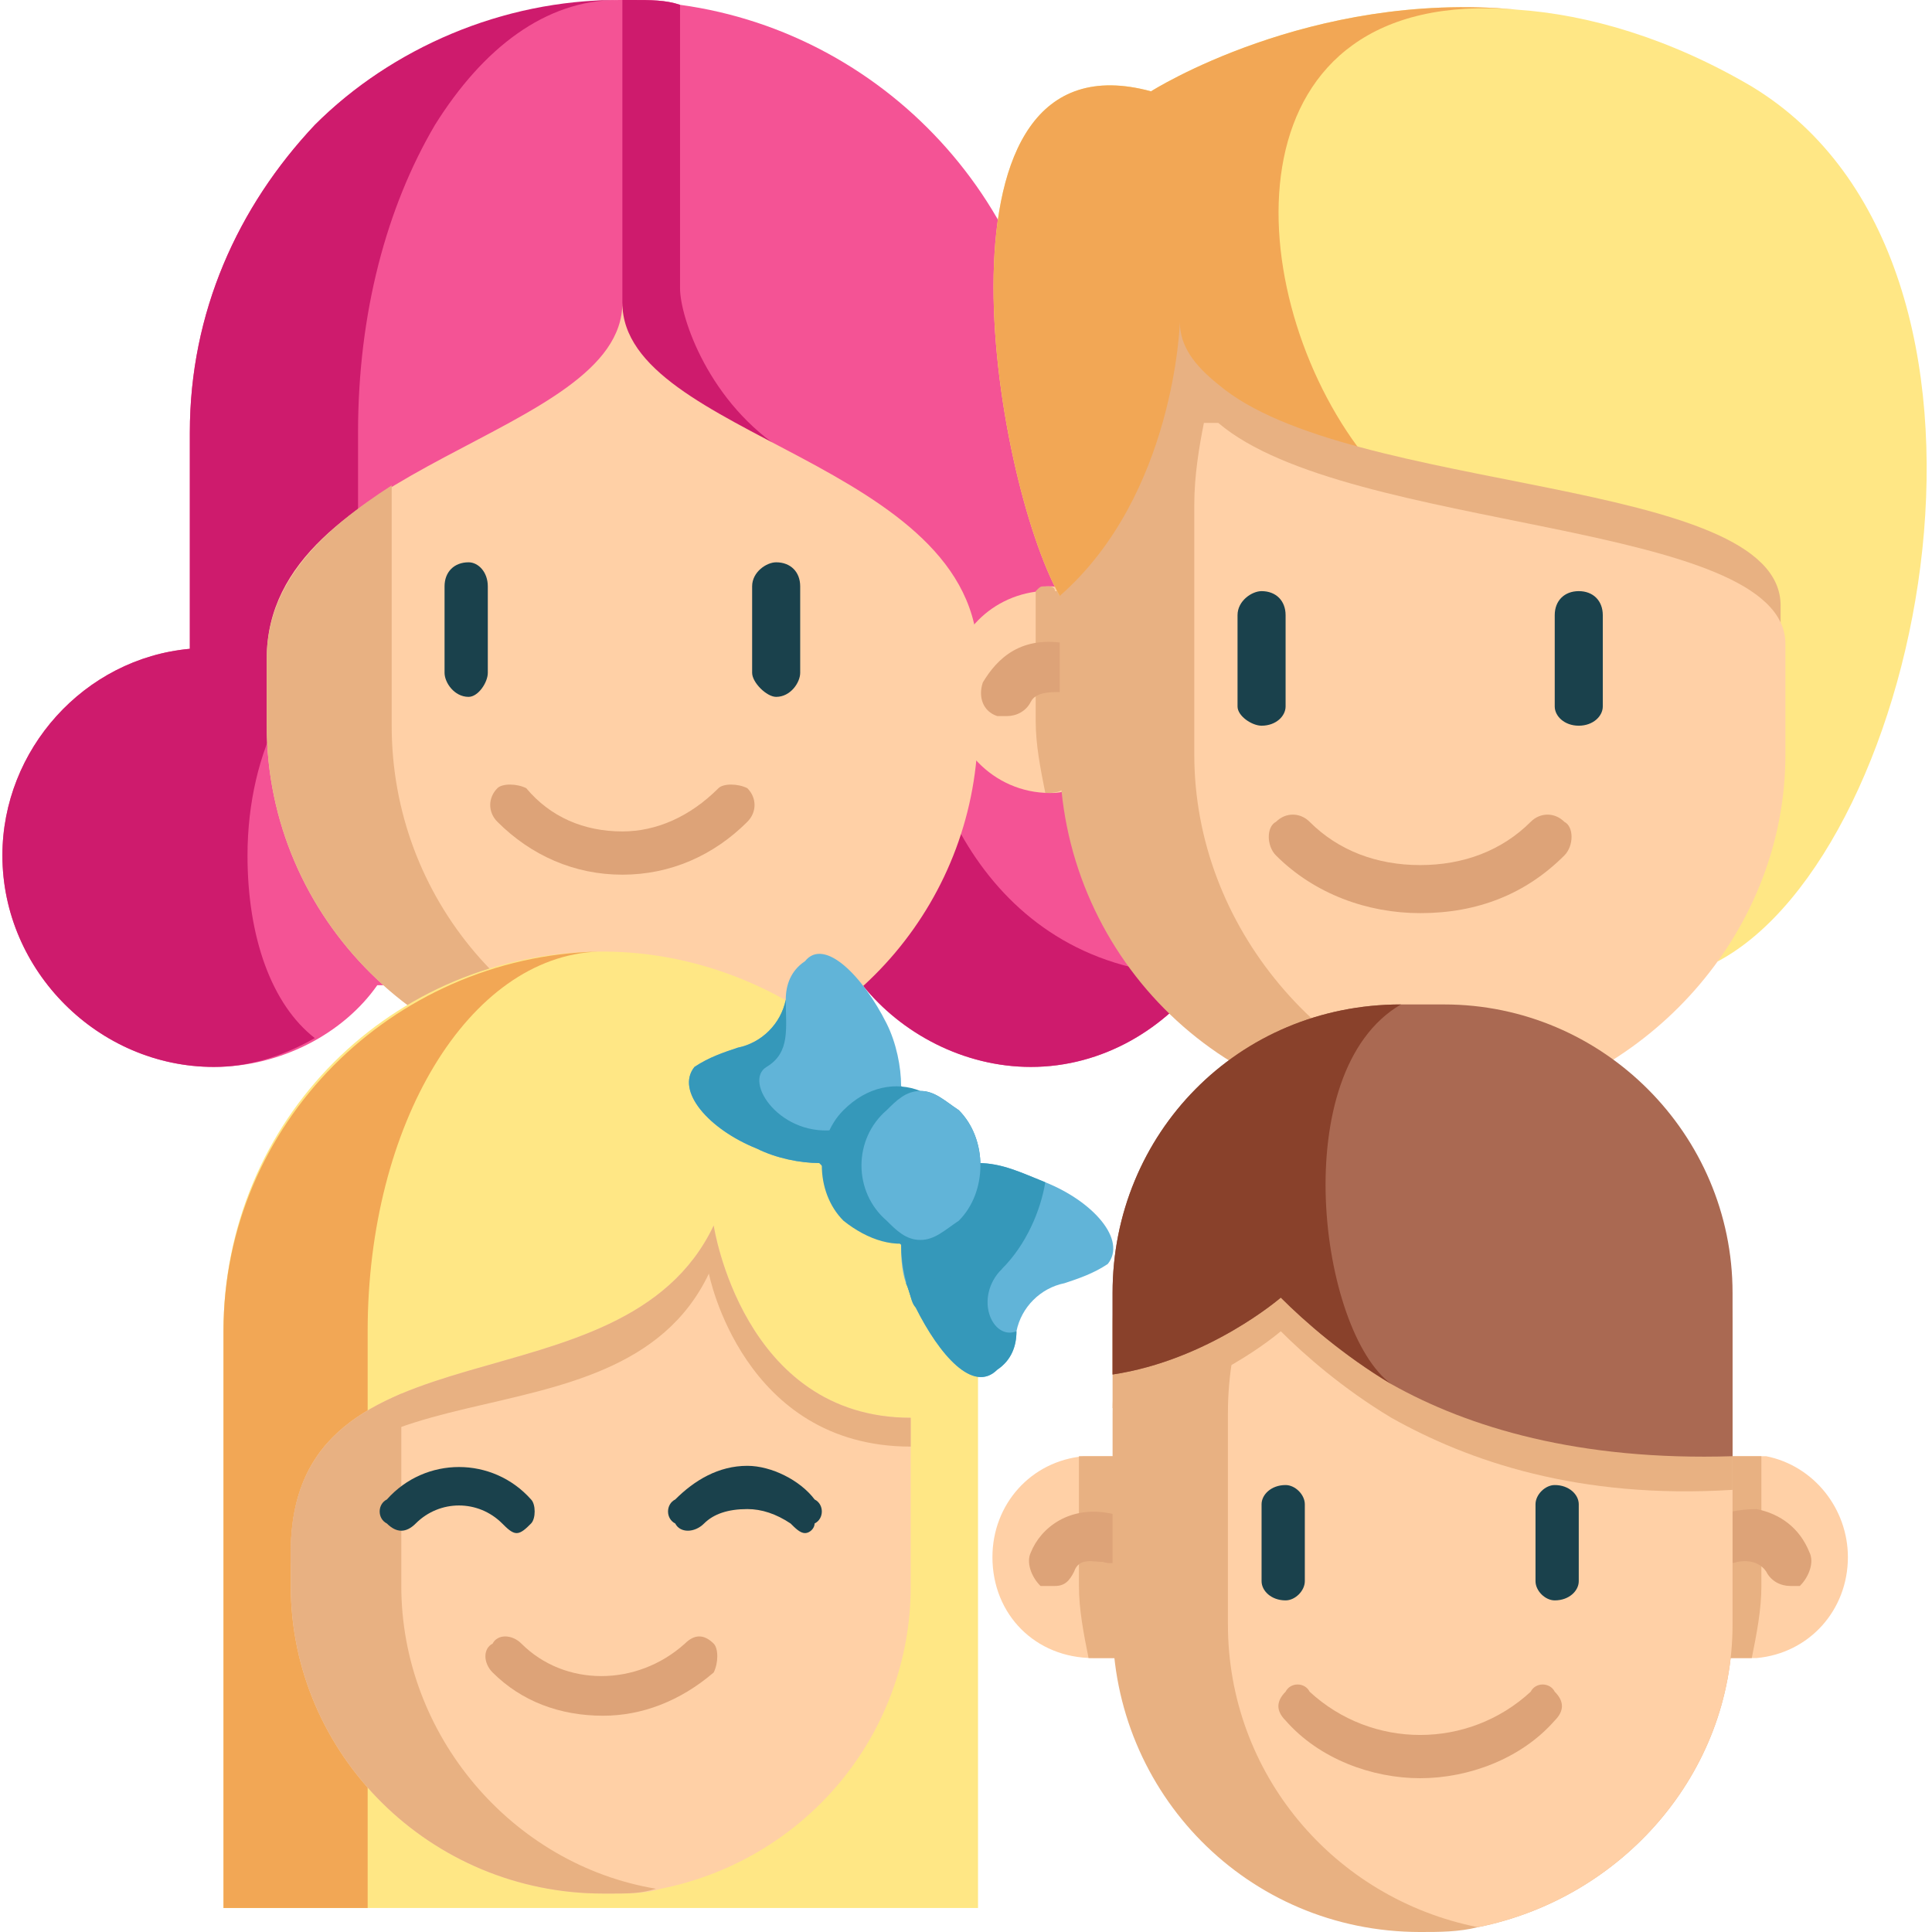 <?xml version="1.0" encoding="UTF-8"?>
<!DOCTYPE svg PUBLIC "-//W3C//DTD SVG 1.1//EN" "http://www.w3.org/Graphics/SVG/1.1/DTD/svg11.dtd">
<!-- Creator: CorelDRAW 2018 (64-Bit) -->
<svg xmlns="http://www.w3.org/2000/svg" xml:space="preserve" width="105px" height="105px" version="1.1" style="shape-rendering:geometricPrecision; text-rendering:geometricPrecision; image-rendering:optimizeQuality; fill-rule:evenodd; clip-rule:evenodd"
viewBox="0 0 4.01 4.02"
 xmlns:xlink="http://www.w3.org/1999/xlink">
 <defs>
  <style type="text/css">
   <![CDATA[
    .fil5 {fill:#1A414C}
    .fil11 {fill:#3598BA}
    .fil10 {fill:#61B4D8}
    .fil9 {fill:#89412B}
    .fil8 {fill:#AA6952}
    .fil1 {fill:#CE1B6D}
    .fil4 {fill:#DDA378}
    .fil3 {fill:#E8B182}
    .fil7 {fill:#F2A755}
    .fil0 {fill:#F45395}
    .fil2 {fill:#FFD0A6}
    .fil6 {fill:#FFE785}
   ]]>
  </style>
 </defs>
 <g id="Layer_x0020_1">
  <g id="_2100605900592">
   <path class="fil0" d="M2.58 1.78c0,0.09 -0.03,0.18 -0.08,0.25l0 0c-0.08,0.11 -0.21,0.19 -0.36,0.19 -0.14,0 -0.27,-0.07 -0.35,-0.17l-0.17 0 -0.84 0c-0.07,0.1 -0.2,0.17 -0.34,0.17 -0.24,0 -0.44,-0.2 -0.44,-0.44 0,-0.22 0.17,-0.41 0.39,-0.43l0 -0.45c0,-0.25 0.1,-0.47 0.26,-0.64 0.14,-0.14 0.33,-0.23 0.54,-0.25 0.03,-0.01 0.07,-0.01 0.1,-0.01 0.01,0 0.01,0 0.02,0 0.04,0 0.07,0 0.1,0.01 0.44,0.06 0.78,0.44 0.78,0.89l0 0.45c0.22,0.02 0.39,0.21 0.39,0.43l0 0zm0 0z"/>
   <g>
    <g>
     <path class="fil1" d="M1.41 0.6c0,0.06 0.06,0.24 0.22,0.34 0.17,0.09 -0.34,0.06 -0.34,0.06l0.12 -0.4zm0 0l0 0 0 0z"/>
    </g>
    <path class="fil1" d="M1.41 0.01l0 0.84 -0.12 0 0 -0.85c0.01,0 0.01,0 0.02,0 0.04,0 0.07,0 0.1,0.01zm0 0z"/>
    <path class="fil1" d="M2.5 2.03c-0.08,0.11 -0.21,0.19 -0.36,0.19 -0.14,0 -0.27,-0.07 -0.35,-0.17l-0.17 0 0 -0.16 0.28 -0.51c0,0.25 0.16,0.65 0.6,0.65zm0 0z"/>
    <path class="fil1" d="M1.28 0c-0.15,0 -0.28,0.1 -0.38,0.26 -0.1,0.17 -0.16,0.39 -0.16,0.64l0 0.45c-0.13,0.02 -0.23,0.21 -0.23,0.43 0,0.17 0.05,0.31 0.14,0.38 -0.07,0.04 -0.14,0.06 -0.21,0.06 -0.24,0 -0.44,-0.2 -0.44,-0.44 0,-0.22 0.17,-0.41 0.39,-0.43l0 -0.45c0,-0.25 0.1,-0.47 0.26,-0.64 0.16,-0.16 0.39,-0.26 0.63,-0.26l0 0zm0 0z"/>
   </g>
   <path class="fil2" d="M2.03 1.37l0 0.14c0,0.36 -0.26,0.66 -0.6,0.72 -0.04,0.01 -0.08,0.01 -0.12,0.01l0 0c-0.01,0 -0.02,0 -0.02,0 -0.41,0 -0.74,-0.33 -0.74,-0.73l0 -0.14c0,-0.41 0.74,-0.46 0.74,-0.74 0,0.28 0.74,0.33 0.74,0.74l0 0zm0 0z"/>
   <path class="fil3" d="M1.42 2.23c-0.04,0.01 -0.07,0.01 -0.11,0.01l0 0c-0.01,0 -0.02,0 -0.02,0 -0.41,0 -0.74,-0.33 -0.74,-0.73l0 -0.14c0,-0.16 0.12,-0.27 0.26,-0.36l0 0.5c0,0.36 0.26,0.66 0.61,0.72l0 0zm0 0z"/>
   <path class="fil4" d="M1.29 1.82c-0.1,0 -0.19,-0.04 -0.26,-0.11 -0.02,-0.02 -0.02,-0.05 0,-0.07 0.01,-0.01 0.04,-0.01 0.06,0 0.05,0.06 0.12,0.09 0.2,0.09 0.07,0 0.14,-0.03 0.2,-0.09 0.01,-0.01 0.04,-0.01 0.06,0 0.02,0.02 0.02,0.05 0,0.07 -0.07,0.07 -0.16,0.11 -0.26,0.11l0 0zm0 0z"/>
   <path class="fil5" d="M0.97 1.45c-0.03,0 -0.05,-0.03 -0.05,-0.05l0 -0.18c0,-0.03 0.02,-0.05 0.05,-0.05 0.02,0 0.04,0.02 0.04,0.05l0 0.18c0,0.02 -0.02,0.05 -0.04,0.05zm0 0z"/>
   <path class="fil5" d="M1.61 1.45c-0.02,0 -0.05,-0.03 -0.05,-0.05l0 -0.18c0,-0.03 0.03,-0.05 0.05,-0.05 0.03,0 0.05,0.02 0.05,0.05l0 0.18c0,0.02 -0.02,0.05 -0.05,0.05zm0 0z"/>
   <path class="fil2" d="M3.75 1.44c0,0.11 -0.09,0.2 -0.2,0.21 0,0 -0.01,0 -0.01,0 -0.02,0 -0.03,0 -0.05,-0.01l-1.27 0c-0.01,0.01 -0.03,0.01 -0.04,0.01l0 0c-0.12,0 -0.21,-0.1 -0.21,-0.21 0,-0.11 0.08,-0.2 0.19,-0.21 0,-0.01 0.01,-0.01 0.02,-0.01 0.01,0 0.01,0 0.02,0.01l1.31 0c0.01,-0.01 0.02,-0.01 0.03,-0.01 0.01,0 0.02,0.01 0.03,0.01 0.1,0.01 0.18,0.1 0.18,0.21zm0 0z"/>
   <path class="fil3" d="M3.56 1.23l0 0.27c0,0.05 0,0.1 -0.01,0.15 -0.01,0 -0.02,0 -0.02,0 -0.02,0 -0.03,0 -0.05,-0.01l-1.27 0c-0.01,0.01 -0.03,0.01 -0.04,0.01l0 0c-0.01,-0.05 -0.02,-0.1 -0.02,-0.15l0 -0.27c0.01,-0.01 0.01,-0.01 0.02,-0.01 0.01,0 0.02,0 0.02,0.01l1.31 0c0.01,-0.01 0.02,-0.01 0.03,-0.01 0.01,0 0.02,0.01 0.03,0.01l0 0zm0 0z"/>
   <path class="fil4" d="M3.62 1.49c-0.02,0 -0.04,-0.01 -0.05,-0.03 -0.01,-0.03 -0.06,-0.02 -0.06,-0.02 -0.02,0.01 -0.05,0 -0.06,-0.03 -0.01,-0.03 0.01,-0.06 0.04,-0.07 0,0 0.03,-0.01 0.06,0 0.06,0 0.1,0.03 0.12,0.08 0.01,0.03 0,0.06 -0.03,0.07 0,0 -0.01,0 -0.02,0l0 0zm0 0z"/>
   <path class="fil4" d="M2.09 1.49c-0.01,0 -0.01,0 -0.02,0 -0.03,-0.01 -0.04,-0.04 -0.03,-0.07 0.03,-0.05 0.08,-0.1 0.18,-0.08 0.03,0.01 0.05,0.04 0.04,0.06 -0.01,0.03 -0.03,0.05 -0.06,0.04 -0.02,0 -0.05,0 -0.06,0.02 -0.01,0.02 -0.03,0.03 -0.05,0.03l0 0zm0 0z"/>
   <path class="fil6" d="M3.57 2l-0.93 -0.52 -0.44 -0.24c-0.14,-0.25 -0.29,-1.18 0.19,-1.05 0,0 0.33,-0.21 0.76,-0.17 0.15,0.01 0.32,0.06 0.49,0.16 0.61,0.37 0.36,1.59 -0.07,1.82l0 0zm0 0z"/>
   <path class="fil7" d="M2.82 0.93c0.09,0.13 -0.01,0.34 -0.18,0.55l-0.44 -0.24c-0.14,-0.25 -0.29,-1.18 0.19,-1.05 0,0 0.33,-0.21 0.76,-0.17 -0.6,-0.05 -0.58,0.57 -0.33,0.91l0 0zm0 0z"/>
   <path class="fil3" d="M3.7 1.26l0 0.31c0,0.36 -0.26,0.67 -0.61,0.74l0 0c-0.04,0.01 -0.09,0.01 -0.14,0.01 -0.42,0 -0.75,-0.34 -0.75,-0.75l0 -0.33c0.24,-0.21 0.25,-0.57 0.25,-0.57 0,0.05 0.03,0.09 0.08,0.13 0.27,0.23 1.17,0.19 1.17,0.46l0 0zm0 0z"/>
   <path class="fil2" d="M3.71 1.34l0 0.23c0,0.36 -0.27,0.67 -0.62,0.74l0 0c-0.34,-0.07 -0.61,-0.38 -0.61,-0.74l0 -0.52c0,-0.06 0.01,-0.12 0.02,-0.17 0.01,0 0.02,0 0.03,0 0.27,0.23 1.18,0.2 1.18,0.46zm0 0z"/>
   <path class="fil4" d="M2.95 1.9c-0.11,0 -0.22,-0.04 -0.3,-0.12 -0.02,-0.02 -0.02,-0.06 0,-0.07 0.02,-0.02 0.05,-0.02 0.07,0 0.06,0.06 0.14,0.09 0.23,0.09 0.09,0 0.17,-0.03 0.23,-0.09 0.02,-0.02 0.05,-0.02 0.07,0 0.02,0.01 0.02,0.05 0,0.07 -0.08,0.08 -0.18,0.12 -0.3,0.12zm0 0z"/>
   <path class="fil5" d="M2.62 1.51c-0.02,0 -0.05,-0.02 -0.05,-0.04l0 -0.19c0,-0.03 0.03,-0.05 0.05,-0.05 0.03,0 0.05,0.02 0.05,0.05l0 0.19c0,0.02 -0.02,0.04 -0.05,0.04zm0 0z"/>
   <path class="fil5" d="M3.28 1.51c-0.03,0 -0.05,-0.02 -0.05,-0.04l0 -0.19c0,-0.03 0.02,-0.05 0.05,-0.05 0.03,0 0.05,0.02 0.05,0.05l0 0.19c0,0.02 -0.02,0.04 -0.05,0.04zm0 0z"/>
   <path class="fil2" d="M3.84 3.24c0,0.11 -0.08,0.2 -0.19,0.21 -0.01,0 -0.01,0 -0.02,0 -0.01,0 -0.03,0 -0.04,0l-1.28 0c-0.01,0 -0.02,0 -0.04,0l0 0c-0.12,0 -0.21,-0.09 -0.21,-0.21 0,-0.11 0.08,-0.2 0.19,-0.21 0.01,0 0.01,0 0.02,0 0.01,0 0.02,0 0.03,0l1.3 0c0.01,0 0.02,0 0.03,0 0.01,0 0.02,0 0.04,0 0.1,0.02 0.17,0.11 0.17,0.21l0 0zm0 0z"/>
   <path class="fil3" d="M3.66 3.03l0 0.27c0,0.05 -0.01,0.1 -0.02,0.15 -0.01,0 -0.01,0 -0.02,0 -0.01,0 -0.03,0 -0.04,0l-1.27 0c-0.02,0 -0.03,0 -0.05,0l0 0c-0.01,-0.05 -0.02,-0.1 -0.02,-0.15l0 -0.27c0.01,0 0.02,0 0.02,0 0.01,0 0.02,0 0.03,0l1.31 0c0,0 0.01,0 0.02,0 0.01,0 0.03,0 0.04,0l0 0zm0 0z"/>
   <path class="fil4" d="M3.72 3.3c-0.02,0 -0.04,-0.01 -0.05,-0.03 -0.02,-0.03 -0.06,-0.02 -0.06,-0.02 -0.03,0.01 -0.06,-0.01 -0.07,-0.04 0,-0.02 0.01,-0.05 0.04,-0.06 0,0 0.03,-0.01 0.07,-0.01 0.05,0.01 0.09,0.04 0.11,0.09 0.01,0.02 0,0.05 -0.02,0.07 -0.01,0 -0.02,0 -0.02,0l0 0zm0 0z"/>
   <path class="fil4" d="M2.19 3.3c-0.01,0 -0.02,0 -0.03,0 -0.02,-0.02 -0.03,-0.05 -0.02,-0.07 0.02,-0.05 0.08,-0.1 0.17,-0.08 0.03,0 0.05,0.03 0.04,0.06 0,0.03 -0.03,0.05 -0.06,0.04 -0.02,0 -0.05,-0.01 -0.06,0.02 -0.01,0.02 -0.02,0.03 -0.04,0.03l0 0zm0 0z"/>
   <path class="fil3" d="M3.6 2.94l0 0.44c0,0.31 -0.23,0.57 -0.53,0.63 -0.04,0.01 -0.08,0.01 -0.12,0.01 -0.36,0 -0.64,-0.29 -0.64,-0.64l0 -0.44c0,-0.36 0.28,-0.65 0.64,-0.65 0.04,0 0.08,0.01 0.12,0.01 0.13,0.03 0.25,0.09 0.34,0.18 0.11,0.12 0.19,0.28 0.19,0.46zm0 0z"/>
   <path class="fil2" d="M3.6 2.94l0 0.44c0,0.31 -0.23,0.57 -0.53,0.63 -0.3,-0.06 -0.52,-0.32 -0.52,-0.63l0 -0.44c0,-0.32 0.22,-0.58 0.52,-0.64 0.13,0.03 0.25,0.09 0.34,0.18 0.11,0.12 0.19,0.28 0.19,0.46zm0 0z"/>
   <path class="fil4" d="M2.95 3.7c-0.1,0 -0.21,-0.04 -0.28,-0.12 -0.02,-0.02 -0.02,-0.04 0,-0.06 0.01,-0.02 0.04,-0.02 0.05,0 0.13,0.12 0.33,0.12 0.46,0 0.01,-0.02 0.04,-0.02 0.05,0 0.02,0.02 0.02,0.04 0,0.06 -0.07,0.08 -0.18,0.12 -0.28,0.12l0 0zm0 0z"/>
   <path class="fil5" d="M2.67 3.33c-0.03,0 -0.05,-0.02 -0.05,-0.04l0 -0.16c0,-0.02 0.02,-0.04 0.05,-0.04 0.02,0 0.04,0.02 0.04,0.04l0 0.16c0,0.02 -0.02,0.04 -0.04,0.04zm0 0z"/>
   <path class="fil5" d="M3.23 3.33c-0.02,0 -0.04,-0.02 -0.04,-0.04l0 -0.16c0,-0.02 0.02,-0.04 0.04,-0.04 0.03,0 0.05,0.02 0.05,0.04l0 0.16c0,0.02 -0.02,0.04 -0.05,0.04zm0 0z"/>
   <path class="fil3" d="M3.6 2.76l0 0.34c-0.32,0.02 -0.55,-0.06 -0.71,-0.15 0,0 0,0 0,0 -0.1,-0.06 -0.18,-0.13 -0.23,-0.18l0 0c0,0 -0.15,0.13 -0.35,0.16l0 -0.17c0,-0.33 0.26,-0.6 0.6,-0.6l0.09 0c0.33,0 0.6,0.27 0.6,0.6zm0 0z"/>
   <path class="fil8" d="M3.6 2.69l0 0.34c-0.32,0.01 -0.55,-0.06 -0.71,-0.15 0,0 0,0 0,0 -0.1,-0.06 -0.18,-0.13 -0.23,-0.18l0 0c0,0 -0.15,0.13 -0.35,0.16l0 -0.17c0,-0.33 0.26,-0.6 0.6,-0.6l0.09 0c0.33,0 0.6,0.27 0.6,0.6zm0 0z"/>
   <path class="fil9" d="M2.89 2.88c-0.1,-0.06 -0.18,-0.13 -0.23,-0.18l0 0c0,0 -0.15,0.13 -0.35,0.16l0 -0.17c0,-0.33 0.26,-0.6 0.6,-0.6 -0.24,0.14 -0.17,0.68 -0.02,0.79l0 0zm0 0z"/>
   <path class="fil6" d="M1.6 3.97l0.43 0 0 -1.2c0,-0.22 -0.08,-0.41 -0.23,-0.56 -0.14,-0.14 -0.34,-0.23 -0.55,-0.23 -0.44,0 -0.79,0.35 -0.79,0.79l0 1.2 1.14 0zm0 0z"/>
   <path class="fil7" d="M1.24 1.98c-0.27,0.01 -0.48,0.36 -0.48,0.79l0 1.2 -0.3 0 0 -1.2c0,-0.43 0.35,-0.78 0.78,-0.79l0 0zm0 0z"/>
   <path class="fil2" d="M1.89 2.95l0 0.35c0,0.31 -0.22,0.57 -0.52,0.63 -0.03,0.01 -0.07,0.01 -0.1,0.01l-0.01 0c0,0 -0.01,0 -0.01,0 -0.36,0 -0.65,-0.29 -0.65,-0.64l0 -0.07c0,-0.5 0.69,-0.28 0.88,-0.68 0,0 0.06,0.4 0.41,0.4zm0 0z"/>
   <path class="fil3" d="M1.89 2.95l0 0.06c-0.35,0 -0.42,-0.36 -0.42,-0.36 -0.19,0.4 -0.87,0.14 -0.87,0.63l0 -0.05c0,-0.5 0.69,-0.28 0.88,-0.68 0,0 0.06,0.4 0.41,0.4l0 0zm0 0z"/>
   <path class="fil3" d="M1.36 3.93c-0.03,0.01 -0.06,0.01 -0.09,0.01l-0.01 0c0,0 -0.01,0 -0.01,0 -0.36,0 -0.65,-0.29 -0.65,-0.64l0 -0.07c0,-0.19 0.1,-0.27 0.23,-0.33l0 0.4c0,0.31 0.23,0.58 0.53,0.63l0 0zm0 0z"/>
   <path class="fil4" d="M1.25 3.57c-0.09,0 -0.17,-0.03 -0.23,-0.09 -0.02,-0.02 -0.02,-0.05 0,-0.06 0.01,-0.02 0.04,-0.02 0.06,0 0.09,0.09 0.24,0.09 0.34,0 0.02,-0.02 0.04,-0.02 0.06,0 0.01,0.01 0.01,0.04 0,0.06 -0.07,0.06 -0.15,0.09 -0.23,0.09l0 0zm0 0z"/>
   <path class="fil10" d="M2.3 2.63c-0.03,0.02 -0.06,0.03 -0.09,0.04 -0.05,0.01 -0.09,0.05 -0.1,0.1 0,0.03 -0.01,0.06 -0.04,0.08 -0.05,0.05 -0.12,-0.03 -0.17,-0.13 -0.01,-0.01 -0.01,-0.03 -0.02,-0.05 -0.01,-0.03 -0.01,-0.06 -0.01,-0.08l-0.14 -0.14 -0.03 -0.03c-0.04,0 -0.09,-0.01 -0.13,-0.03 -0.1,-0.04 -0.17,-0.12 -0.13,-0.17 0.03,-0.02 0.06,-0.03 0.09,-0.04 0.05,-0.01 0.09,-0.05 0.1,-0.1 0,-0.03 0.01,-0.06 0.04,-0.08 0.04,-0.05 0.12,0.03 0.17,0.13 0.02,0.04 0.03,0.09 0.03,0.13l0.16 0.16c0.05,0 0.09,0.02 0.14,0.04 0.1,0.04 0.17,0.12 0.13,0.17zm0 0z"/>
   <g>
    <path class="fil11" d="M1.87 2.26l0.16 0.16c0.05,0 0.09,0.02 0.14,0.04 -0.01,0.06 -0.04,0.13 -0.09,0.18 -0.05,0.05 -0.11,0.08 -0.18,0.08 -0.02,-0.04 -0.03,-0.09 -0.03,-0.13l-0.17 -0.17 0.17 -0.16zm0 0l0 0 0 0z"/>
   </g>
   <path class="fil11" d="M1.99 2.54c-0.03,0.02 -0.05,0.04 -0.08,0.04 -0.05,0.02 -0.11,0 -0.16,-0.04 -0.06,-0.06 -0.06,-0.17 0,-0.23 0.05,-0.05 0.11,-0.06 0.16,-0.04 0.03,0 0.05,0.02 0.08,0.04 0.06,0.06 0.06,0.17 0,0.23zm0 0z"/>
   <path class="fil10" d="M1.99 2.54c-0.03,0.02 -0.05,0.04 -0.08,0.04 -0.03,0 -0.05,-0.02 -0.07,-0.04 -0.07,-0.06 -0.07,-0.17 0,-0.23 0.02,-0.02 0.04,-0.04 0.07,-0.04 0.03,0 0.05,0.02 0.08,0.04 0.06,0.06 0.06,0.17 0,0.23zm0 0z"/>
   <path class="fil11" d="M1.73 2.45l-0.03 -0.03c-0.04,0 -0.09,-0.01 -0.13,-0.03 -0.1,-0.04 -0.17,-0.12 -0.13,-0.17 0.03,-0.02 0.06,-0.03 0.09,-0.04 0.05,-0.01 0.09,-0.05 0.1,-0.1 0,0.06 0.01,0.11 -0.04,0.14 -0.05,0.03 0.03,0.15 0.15,0.13 0.08,-0.01 0.04,0.05 -0.01,0.1zm0 0z"/>
   <path class="fil11" d="M2.11 2.77c0,0.03 -0.01,0.06 -0.04,0.08 -0.05,0.05 -0.12,-0.03 -0.17,-0.13 -0.01,-0.01 -0.01,-0.03 -0.02,-0.05l0.2 -0.03c-0.06,0.06 -0.02,0.15 0.03,0.13l0 0zm0 0z"/>
   <path class="fil5" d="M1.07 3.19c-0.01,0 -0.02,-0.01 -0.03,-0.02 -0.05,-0.05 -0.13,-0.05 -0.18,0 -0.02,0.02 -0.04,0.02 -0.06,0 -0.02,-0.01 -0.02,-0.04 0,-0.05 0.08,-0.09 0.22,-0.09 0.3,0 0.01,0.01 0.01,0.04 0,0.05 -0.01,0.01 -0.02,0.02 -0.03,0.02zm0 0z"/>
   <path class="fil5" d="M1.67 3.19c-0.01,0 -0.02,-0.01 -0.03,-0.02 -0.03,-0.02 -0.06,-0.03 -0.09,-0.03 -0.04,0 -0.07,0.01 -0.09,0.03 -0.02,0.02 -0.05,0.02 -0.06,0 -0.02,-0.01 -0.02,-0.04 0,-0.05 0.04,-0.04 0.09,-0.07 0.15,-0.07 0.05,0 0.11,0.03 0.14,0.07 0.02,0.01 0.02,0.04 0,0.05 0,0.01 -0.01,0.02 -0.02,0.02zm0 0z"/>
  </g>
 </g>
</svg>
